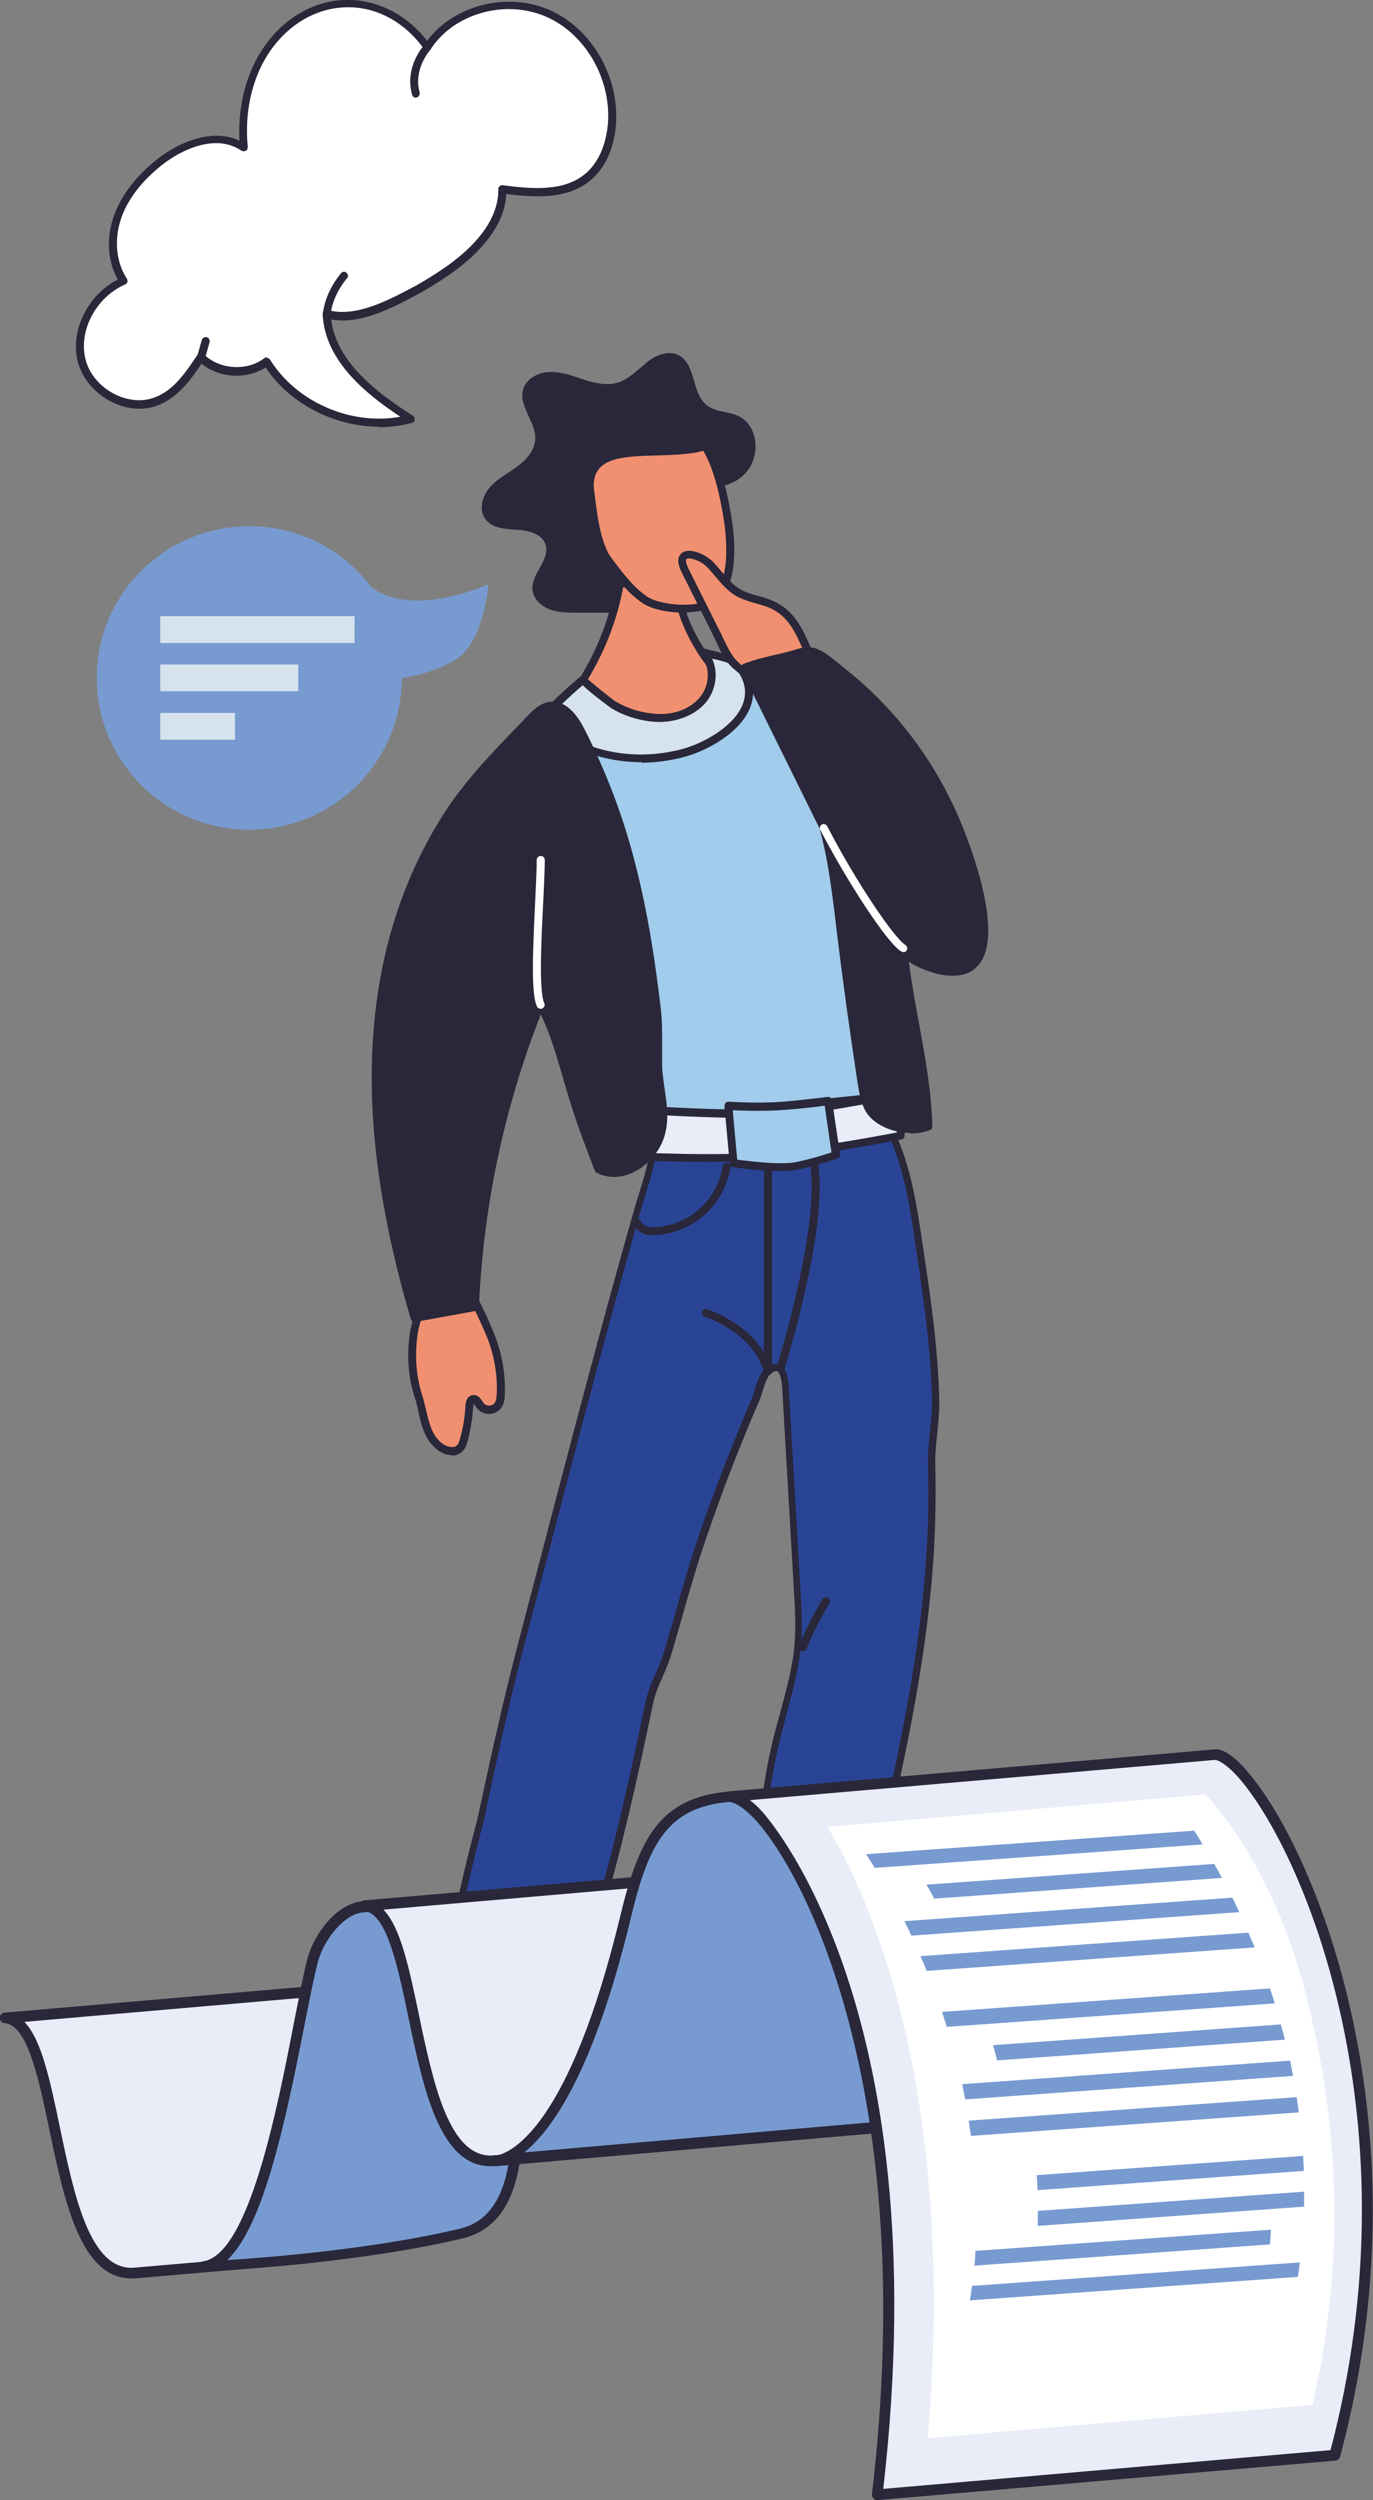 <svg width="134" height="244" viewBox="0 0 134 244" fill="none" xmlns="http://www.w3.org/2000/svg">
<rect x="0" y="0" width="134" height="244" fill="#808080" stroke="none"/>
<g clip-path="url(#clip0_1_222)">
<path d="M40.269 28.521C41.569 27.838 42.819 27.057 44.021 26.203C46.62 24.324 49.097 21.665 49.024 18.493C51.893 18.859 55.13 19.152 57.362 17.322C58.858 16.102 59.569 14.151 59.716 12.223C60.109 7.807 57.607 3.172 53.536 1.342C49.465 -0.488 44.119 0.903 41.716 4.636C37.841 -0.854 30.68 -1.098 26.486 4.245C24.254 7.075 23.445 10.857 23.813 14.443C21.336 12.736 17.878 14.029 15.524 15.907C13.807 17.298 12.287 19.03 11.526 21.104C10.766 23.178 10.84 25.617 12.066 27.472C9.148 28.74 7.21 32.107 7.97 35.181C8.731 38.255 12.409 40.378 15.352 39.183C17.241 38.426 18.467 36.621 19.595 34.913C21.262 36.572 24.181 36.743 26.045 35.303C28.865 39.866 34.873 42.232 40.072 40.842C36.222 38.402 32.102 35.157 31.881 30.643C34.677 31.448 37.89 29.765 40.269 28.496V28.521Z" fill="white"/>
<path d="M37.007 41.647C32.691 41.647 28.325 39.451 25.922 35.864C24.034 37.06 21.41 36.913 19.668 35.498C18.663 37.011 17.412 38.743 15.499 39.524C14.077 40.109 12.385 39.987 10.864 39.207C9.221 38.377 7.995 36.889 7.578 35.254C6.842 32.254 8.583 28.765 11.502 27.276C10.472 25.471 10.349 23.153 11.159 20.957C11.87 19.03 13.243 17.225 15.279 15.59C17.412 13.882 20.723 12.467 23.372 13.736C23.175 10.076 24.181 6.563 26.192 4.001C28.227 1.391 31.17 -0.098 34.187 -0C37.056 0.073 39.754 1.513 41.691 3.977C44.291 0.488 49.539 -0.854 53.683 1C57.803 2.83 60.501 7.588 60.109 12.248C59.913 14.541 59.03 16.444 57.607 17.615C55.4 19.445 52.359 19.298 49.416 18.932C49.245 22.226 46.547 24.861 44.266 26.52C43.064 27.374 41.789 28.179 40.465 28.887C38.209 30.082 35.119 31.692 32.323 31.18C32.813 35.328 36.811 38.353 40.293 40.573C40.416 40.646 40.489 40.817 40.465 40.963C40.465 41.11 40.342 41.232 40.171 41.281C39.141 41.549 38.086 41.695 37.032 41.695L37.007 41.647ZM26.02 34.937C26.02 34.937 26.069 34.937 26.094 34.937C26.192 34.937 26.29 35.01 26.363 35.108C28.939 39.256 34.26 41.549 39.067 40.671C35.486 38.304 31.685 35.084 31.489 30.643C31.489 30.521 31.538 30.399 31.636 30.326C31.734 30.253 31.857 30.229 31.98 30.253C34.653 31.009 37.792 29.35 40.072 28.155C41.372 27.471 42.599 26.691 43.776 25.861C46.032 24.227 48.681 21.64 48.631 18.469C48.631 18.347 48.681 18.249 48.754 18.176C48.828 18.103 48.95 18.054 49.073 18.078C52.016 18.469 55.032 18.688 57.092 16.981C58.784 15.59 59.201 13.37 59.324 12.15C59.692 7.783 57.19 3.367 53.365 1.659C49.367 -0.122 44.291 1.293 42.034 4.806C41.961 4.904 41.838 4.977 41.716 4.977C41.593 4.977 41.47 4.904 41.397 4.806C39.606 2.269 36.982 0.781 34.187 0.707C34.113 0.707 34.039 0.707 33.966 0.707C31.244 0.707 28.644 2.049 26.78 4.416C24.745 7.002 23.813 10.613 24.181 14.346C24.181 14.492 24.132 14.638 23.985 14.712C23.862 14.785 23.69 14.785 23.568 14.712C21.164 13.053 17.854 14.468 15.745 16.151C13.832 17.688 12.532 19.372 11.87 21.177C11.109 23.275 11.306 25.569 12.385 27.203C12.458 27.301 12.458 27.423 12.434 27.52C12.409 27.618 12.311 27.715 12.213 27.764C9.393 28.984 7.652 32.254 8.338 35.035C8.682 36.474 9.761 37.743 11.207 38.475C12.532 39.134 13.979 39.256 15.205 38.743C16.922 38.06 18.05 36.474 19.276 34.62C19.35 34.522 19.448 34.449 19.57 34.449C19.693 34.449 19.791 34.474 19.889 34.571C21.41 36.084 24.132 36.255 25.824 34.937C25.898 34.888 25.971 34.864 26.069 34.864L26.02 34.937Z" fill="#292739"/>
<path d="M19.595 35.328C19.595 35.328 19.521 35.328 19.497 35.328C19.3 35.279 19.178 35.059 19.227 34.84L19.693 33.181C19.742 32.986 19.963 32.864 20.183 32.912C20.38 32.961 20.502 33.181 20.453 33.4L19.987 35.059C19.938 35.23 19.791 35.352 19.619 35.352L19.595 35.328Z" fill="#292739"/>
<path d="M31.881 31.058C31.661 31.058 31.489 30.863 31.514 30.668C31.514 30.595 31.612 28.692 33.279 26.667C33.426 26.496 33.672 26.471 33.819 26.618C33.99 26.764 34.015 27.008 33.868 27.155C32.347 28.984 32.274 30.668 32.274 30.692C32.274 30.912 32.102 31.058 31.881 31.058Z" fill="#292739"/>
<path d="M40.587 9.539C40.416 9.539 40.269 9.417 40.22 9.247C39.459 6.539 41.323 4.465 41.421 4.392C41.568 4.245 41.814 4.221 41.961 4.367C42.108 4.514 42.133 4.758 41.961 4.904C41.961 4.904 40.318 6.758 40.955 9.027C41.004 9.222 40.882 9.442 40.686 9.515C40.661 9.515 40.612 9.515 40.587 9.515V9.539Z" fill="#292739"/>
<path d="M53.512 70.046C50.103 72.729 45.419 75.169 46.105 80.073C46.915 85.855 50.912 89.246 53.61 94.053C56.111 98.517 58.637 103.177 61.041 107.74C62.389 110.301 64.989 109.179 67.466 108.935C70.384 108.642 73.278 108.35 76.197 108.057C76.932 107.984 87.895 106.788 87.919 106.886C86.031 95.077 86.644 83.123 80.979 72.266C79.826 70.07 80.243 68.948 78.379 67.313C75.78 65.044 70.262 63.946 66.975 65.312C64.744 66.24 61.85 65.996 59.643 67.02C56.896 68.289 55.891 68.167 53.512 70.046Z" fill="#A1CCEC"/>
<path d="M63.861 109.789C62.61 109.789 61.458 109.399 60.673 107.935C58.269 103.348 55.768 98.737 53.242 94.248C52.384 92.735 51.403 91.344 50.422 89.978C48.288 86.977 46.253 84.147 45.688 80.121C45.075 75.779 48.533 73.241 51.574 70.997C52.138 70.582 52.702 70.167 53.242 69.752C54.885 68.459 55.915 68.069 57.215 67.581C57.852 67.337 58.564 67.069 59.447 66.678C60.648 66.117 62.046 65.922 63.37 65.727C64.597 65.556 65.774 65.385 66.779 64.971C70.066 63.629 75.829 64.629 78.6 67.044C79.851 68.142 80.145 69.069 80.488 70.118C80.684 70.728 80.881 71.338 81.273 72.119C85.369 79.975 86.227 88.539 87.061 96.834C87.38 100.127 87.723 103.519 88.262 106.837C88.287 107.056 88.164 107.252 87.944 107.276C87.895 107.276 87.846 107.276 87.821 107.276C87.159 107.276 80.317 108.008 77.717 108.301C76.908 108.398 76.368 108.447 76.221 108.471L67.49 109.35C67.025 109.399 66.534 109.472 66.068 109.545C65.332 109.667 64.572 109.789 63.861 109.789ZM70.409 65.117C69.183 65.117 68.055 65.288 67.123 65.678C66.019 66.142 64.744 66.312 63.518 66.508C62.242 66.703 60.918 66.874 59.814 67.386C58.907 67.801 58.171 68.069 57.534 68.313C56.234 68.801 55.302 69.143 53.757 70.362C53.217 70.777 52.653 71.216 52.065 71.631C49.048 73.851 45.934 76.12 46.498 80.024C47.037 83.879 48.999 86.636 51.084 89.539C52.065 90.905 53.07 92.32 53.953 93.882C56.479 98.371 58.981 102.982 61.384 107.593C62.34 109.399 64.008 109.13 65.945 108.813C66.436 108.74 66.926 108.642 67.417 108.593L76.147 107.715C76.295 107.715 76.859 107.642 77.644 107.544C83.799 106.886 86.374 106.617 87.453 106.568C86.938 103.348 86.619 100.079 86.3 96.907C85.442 88.319 84.633 80.195 80.586 72.461C80.145 71.631 79.924 70.948 79.753 70.338C79.434 69.313 79.189 68.581 78.085 67.606C76.295 66.044 73.156 65.093 70.384 65.093L70.409 65.117Z" fill="#292739"/>
<path d="M63.15 35.352C63.15 35.352 63.101 35.401 63.076 35.425C62.193 36.108 61.408 36.987 60.329 37.328C59.25 37.67 58.073 37.401 57.019 37.06C55.964 36.718 54.861 36.279 53.732 36.304C52.604 36.304 51.378 36.914 51.059 37.987C50.569 39.622 52.334 41.183 52.236 42.891C52.163 44.013 51.329 44.916 50.422 45.575C49.514 46.233 48.484 46.746 47.773 47.6C47.062 48.454 46.694 49.771 47.381 50.674C48.043 51.577 49.343 51.625 50.446 51.699C51.574 51.772 52.899 52.089 53.242 53.138C53.732 54.626 51.844 55.968 51.967 57.505C52.016 58.408 52.776 59.14 53.61 59.457C54.444 59.774 55.376 59.798 56.283 59.798C58.122 59.798 59.937 59.798 61.776 59.798C63.076 59.798 65.063 60.213 66.24 59.506C68.619 58.091 69.747 54.504 68.373 52.162C67.589 50.845 65.995 48.844 68.03 48.088C69.918 47.404 71.684 47.648 73.033 45.819C74.235 44.184 73.891 41.452 72.052 40.598C71.071 40.134 69.869 40.232 69.011 39.573C67.466 38.402 67.956 35.498 66.191 34.645C65.21 34.181 64.033 34.645 63.174 35.328L63.15 35.352Z" fill="#292739"/>
<path d="M59.618 70.46C60.918 71.412 63.125 71.387 64.646 71.412C65.504 71.412 66.362 71.412 67.172 71.143C68.422 70.753 69.477 69.777 70.016 68.606C71.046 66.361 69.501 65.239 68.373 63.385C67.221 61.506 66.289 59.432 66.215 57.188C64.327 56.993 62.438 56.895 60.55 56.944C60.011 60.042 58.907 63.043 57.313 65.776C57.117 66.117 56.896 66.483 56.896 66.874C56.896 67.191 57.043 67.508 57.19 67.801C57.73 68.752 58.711 69.704 59.569 70.387C59.569 70.387 59.618 70.436 59.643 70.436L59.618 70.46Z" fill="#F19070"/>
<path d="M64.891 71.802C64.891 71.802 64.719 71.802 64.621 71.802H64.499C62.904 71.802 60.722 71.778 59.373 70.777C59.373 70.777 59.299 70.704 59.275 70.704C58.76 70.314 57.509 69.24 56.798 67.996C56.626 67.703 56.455 67.313 56.455 66.874C56.455 66.386 56.7 65.971 56.921 65.605C58.515 62.897 59.569 59.969 60.109 56.895C60.133 56.724 60.305 56.578 60.477 56.578C62.389 56.529 64.302 56.627 66.191 56.822C66.387 56.822 66.534 56.993 66.534 57.188C66.583 59.042 67.245 60.945 68.643 63.19C68.888 63.58 69.158 63.946 69.403 64.287C70.335 65.581 71.218 66.8 70.311 68.752C69.698 70.07 68.545 71.094 67.221 71.509C66.436 71.753 65.627 71.778 64.842 71.778L64.891 71.802ZM59.839 70.143C60.992 70.997 63.027 70.997 64.499 71.021H64.621C65.43 71.021 66.264 71.021 67.025 70.777C68.128 70.436 69.109 69.582 69.624 68.435C70.335 66.898 69.698 65.995 68.79 64.727C68.52 64.361 68.251 63.995 68.005 63.58C66.632 61.36 65.945 59.408 65.798 57.529C64.155 57.359 62.463 57.31 60.82 57.31C60.256 60.359 59.152 63.263 57.583 65.947C57.386 66.264 57.215 66.556 57.215 66.849C57.215 67.044 57.288 67.264 57.46 67.581C57.901 68.362 58.76 69.289 59.741 70.045L59.569 70.411L59.79 70.094L59.839 70.143Z" fill="#292739"/>
<path d="M70.973 50.43C71.463 53.333 71.635 57.968 68.913 59.091C67.441 59.701 64.278 59.457 62.953 58.578C61.629 57.7 60.648 56.407 59.692 55.138C57.166 51.796 54.125 45.257 60.428 42.744C66.559 40.28 69.428 41.085 70.997 50.454L70.973 50.43Z" fill="#F19070"/>
<path d="M66.73 59.798C65.234 59.798 63.591 59.457 62.733 58.871C61.335 57.944 60.329 56.627 59.373 55.334C58.441 54.114 55.474 49.82 56.504 46.136C56.97 44.428 58.245 43.159 60.256 42.33C63.714 40.939 65.774 40.744 67.417 41.671C69.33 42.745 70.531 45.404 71.365 50.332C71.758 52.626 72.297 58.091 69.06 59.408C68.447 59.652 67.613 59.774 66.755 59.774L66.73 59.798ZM65.136 41.915C63.959 41.915 62.488 42.306 60.55 43.062C58.76 43.769 57.656 44.892 57.239 46.355C56.504 49.015 58.171 52.504 59.986 54.87C60.918 56.09 61.874 57.359 63.174 58.237C64.351 59.018 67.368 59.286 68.766 58.725C71.561 57.603 70.875 52.138 70.605 50.479C69.82 45.794 68.717 43.306 67.049 42.354C66.51 42.062 65.896 41.915 65.161 41.915H65.136Z" fill="#292739"/>
<path d="M68.226 44.111C68.226 44.111 68.03 44.135 67.932 44.16C65.823 44.526 63.689 44.379 61.58 44.574C60.182 44.721 58.49 45.013 58.049 46.55C57.877 47.136 57.951 47.746 58.049 48.331C58.294 50.356 58.539 52.406 59.471 54.211C59.618 54.48 59.765 54.797 59.643 55.065C59.569 55.212 59.398 55.309 59.25 55.382C58 55.797 56.406 54.114 55.768 53.187C54.836 51.772 54.174 50.137 54.027 48.429C53.855 46.575 54.321 44.623 55.474 43.135C56.724 41.5 58.662 40.524 60.648 39.939C63.493 39.085 66.559 39.158 69.379 40.134C70.139 40.402 70.948 40.841 71.096 41.598C71.218 42.257 70.801 42.915 70.262 43.306C69.673 43.745 68.937 43.94 68.226 44.086V44.111Z" fill="#292739"/>
<path d="M52.8 70.582C56.7 73.559 61.408 74.705 66.289 73.534C69.943 72.656 75.191 69.143 72.15 65.068C71.414 64.068 70.311 64.141 68.545 63.605C69.722 64.776 69.649 66.849 68.643 68.167C67.638 69.484 65.872 70.07 64.204 70.021C62.684 69.972 61.041 69.484 59.765 68.679C59.447 68.484 56.749 66.361 56.847 66.288C56.479 66.581 52.433 70.119 52.8 70.558V70.582Z" fill="#D6E3EC"/>
<path d="M62.61 74.388C59.054 74.388 55.596 73.193 52.604 70.899C52.604 70.899 52.555 70.85 52.531 70.826C52.531 70.826 52.408 70.582 52.433 70.436C52.531 69.484 56.406 66.215 56.651 66.02C56.822 65.898 57.068 65.922 57.19 66.093C57.19 66.093 57.215 66.142 57.239 66.166C57.583 66.508 59.692 68.216 60.011 68.411C61.212 69.167 62.782 69.631 64.253 69.679C65.97 69.753 67.515 69.07 68.373 67.972C69.33 66.752 69.305 64.897 68.324 63.922C68.202 63.8 68.177 63.604 68.275 63.458C68.373 63.312 68.545 63.239 68.717 63.287C69.207 63.434 69.649 63.531 70.041 63.629C71.096 63.873 71.905 64.068 72.518 64.897C73.499 66.215 73.744 67.581 73.254 68.948C72.371 71.387 69.134 73.315 66.411 73.973C65.136 74.266 63.861 74.437 62.61 74.437V74.388ZM53.242 70.436C57.117 73.339 61.605 74.291 66.24 73.193C68.692 72.607 71.733 70.826 72.518 68.655C72.91 67.557 72.714 66.435 71.88 65.337C71.439 64.727 70.826 64.605 69.845 64.361C69.747 64.336 69.624 64.312 69.501 64.288C70.09 65.556 69.918 67.215 68.987 68.435C67.956 69.753 66.142 70.484 64.229 70.46C62.635 70.411 60.894 69.899 59.594 69.07C59.594 69.07 57.681 67.679 56.871 66.874C55.915 67.679 53.659 69.753 53.267 70.46L53.242 70.436Z" fill="#292739"/>
<path d="M83.578 183.47C83.578 183.47 83.578 186.178 83.75 186.617C84.118 187.593 85.05 191.277 85.05 191.277L83.897 195.181L76.614 190.033L76.147 182.811C76.147 182.811 80.537 181.762 83.578 183.47Z" fill="#F19070"/>
<path d="M83.897 195.571C83.897 195.571 83.725 195.571 83.676 195.498L76.417 190.35C76.417 190.35 76.27 190.179 76.246 190.057L75.78 182.835C75.78 182.64 75.902 182.469 76.074 182.421C76.27 182.372 80.635 181.347 83.775 183.104C83.897 183.177 83.971 183.299 83.971 183.445C83.971 184.714 84.02 186.202 84.118 186.446C84.51 187.422 85.393 191.008 85.418 191.155C85.418 191.228 85.418 191.301 85.418 191.35L84.265 195.254C84.265 195.254 84.142 195.473 84.02 195.522C83.971 195.522 83.946 195.522 83.897 195.522V195.571ZM77.006 189.813L83.676 194.546L84.633 191.252C84.486 190.642 83.701 187.593 83.382 186.739C83.21 186.324 83.186 184.519 83.186 183.689C80.807 182.469 77.57 182.933 76.564 183.104L77.006 189.813Z" fill="#292739"/>
<path d="M77.349 194.839C78.674 196.717 79.973 198.621 81.298 200.499C81.715 201.085 82.131 201.695 82.72 202.134C83.186 202.475 83.75 202.695 84.339 202.866C85.687 203.28 89.93 201.914 89.832 201.207C89.832 201.133 90.396 200.499 90.371 200.133C90.347 199.67 90.004 199.157 89.758 198.767C89.047 197.693 88.017 196.864 87.331 195.79C86.619 194.644 86.276 193.326 85.957 192.009C85.737 191.106 85.393 187.349 83.922 187.398C83.946 187.398 83.799 188.886 83.382 189.105C81.96 189.837 80.219 189.618 78.87 188.813C77.913 188.227 76.687 186.08 75.608 187.544C73.867 189.886 74.701 191.057 76.221 193.204C76.589 193.741 76.981 194.278 77.349 194.814V194.839Z" fill="#292739"/>
<path d="M84.952 203.329C84.657 203.329 84.412 203.305 84.191 203.232C83.652 203.061 83.014 202.841 82.475 202.451C81.837 201.987 81.371 201.329 80.954 200.719L75.829 193.351C74.357 191.252 73.401 189.862 75.289 187.324C75.584 186.91 75.951 186.69 76.344 186.666C77.079 186.617 77.742 187.251 78.33 187.812C78.6 188.081 78.87 188.349 79.09 188.471C80.415 189.276 81.984 189.374 83.21 188.74C83.358 188.593 83.529 187.739 83.529 187.446C83.529 187.422 83.529 187.398 83.529 187.373C83.529 187.178 83.701 187.007 83.897 187.007H83.946C85.467 187.007 85.933 189.667 86.202 191.277C86.251 191.545 86.3 191.765 86.325 191.911C86.619 193.107 86.938 194.473 87.649 195.571C87.993 196.108 88.41 196.571 88.851 197.059C89.268 197.523 89.709 198.011 90.053 198.547C90.371 199.011 90.69 199.572 90.715 200.084C90.715 200.45 90.494 200.816 90.224 201.182C90.224 201.207 90.175 201.231 90.175 201.255C90.175 201.426 90.053 201.597 89.856 201.768C89.096 202.427 86.521 203.28 84.927 203.28L84.952 203.329ZM76.442 187.471H76.417C76.417 187.471 76.172 187.471 75.927 187.812C74.382 189.911 75.019 190.862 76.466 192.936L77.668 194.644L81.616 200.304C82.009 200.865 82.401 201.451 82.941 201.841C83.407 202.183 83.946 202.353 84.437 202.5C85.565 202.841 89.023 201.743 89.415 201.207C89.415 201.085 89.489 200.963 89.611 200.792C89.685 200.67 89.955 200.304 89.955 200.182C89.93 199.792 89.562 199.255 89.415 199.011C89.096 198.523 88.704 198.084 88.287 197.62C87.846 197.132 87.38 196.596 86.987 196.01C86.227 194.79 85.884 193.375 85.565 192.106C85.54 191.96 85.491 191.716 85.442 191.423C85.295 190.545 84.927 188.447 84.24 187.934C84.167 188.471 83.971 189.252 83.554 189.471C82.082 190.228 80.219 190.106 78.674 189.154C78.379 188.983 78.085 188.691 77.766 188.374C77.349 187.959 76.81 187.446 76.442 187.446V187.471Z" fill="#292739"/>
<path d="M75.706 196.23C76.246 196.766 76.736 197.181 76.785 197.035C76.859 196.791 76.957 196.547 77.03 196.303C77.766 197.572 78.624 199.06 79.581 200.182C80.93 201.768 84.314 204.232 86.521 203.89C87.478 203.744 88.63 203.378 89.317 202.646C89.856 202.061 89.881 201.158 89.636 200.402C89.758 200.768 86.595 204.988 82.156 200.694C78.207 196.864 74.627 190.325 74.627 190.325C74.627 190.325 74.136 193.375 74.357 194.571C74.406 194.839 75.069 195.644 75.682 196.278L75.706 196.23Z" fill="white"/>
<path d="M86.104 204.281C83.652 204.281 80.488 201.792 79.311 200.402C78.502 199.474 77.791 198.303 77.129 197.181C77.055 197.279 76.957 197.376 76.834 197.401C76.662 197.425 76.442 197.498 75.412 196.474C75.191 196.254 74.088 195.107 73.989 194.571C73.744 193.351 74.235 190.325 74.259 190.203C74.284 190.033 74.406 189.911 74.578 189.886C74.75 189.886 74.897 189.935 74.995 190.081C75.019 190.155 78.6 196.596 82.45 200.353C84.02 201.865 85.54 202.427 86.987 202.061C88.361 201.695 89.17 200.621 89.268 200.353C89.268 200.182 89.366 200.036 89.538 199.987C89.734 199.914 89.955 200.036 90.028 200.255C90.347 201.28 90.2 202.256 89.611 202.866C88.826 203.72 87.527 204.086 86.595 204.232C86.423 204.256 86.251 204.281 86.08 204.281H86.104ZM77.03 195.888C77.177 195.888 77.3 195.961 77.374 196.083C78.134 197.401 78.968 198.84 79.9 199.914C81.322 201.573 84.584 203.768 86.497 203.476C87.331 203.354 88.434 203.037 89.072 202.353C89.293 202.109 89.391 201.817 89.415 201.499C89.121 201.817 88.753 202.109 88.385 202.329C87.232 203.037 84.854 203.793 81.911 200.938C78.87 198.011 76.049 193.473 74.872 191.472C74.75 192.497 74.627 193.839 74.75 194.449C74.799 194.595 75.265 195.229 75.976 195.961C76.221 196.23 76.417 196.4 76.564 196.498L76.687 196.156C76.736 196.01 76.859 195.912 77.006 195.888C77.006 195.888 77.03 195.888 77.055 195.888H77.03Z" fill="#292739"/>
<path d="M47.552 186.202C47.552 186.349 47.209 191.716 46.718 192.619C46.228 193.522 44.855 197.084 44.855 197.084L43.138 202.427L53.34 196.888L55.425 186.007L47.528 186.178L47.552 186.202Z" fill="#F19070"/>
<path d="M43.163 202.841C43.163 202.841 42.991 202.817 42.917 202.744C42.795 202.646 42.746 202.475 42.795 202.329L44.511 196.986C44.585 196.815 45.909 193.375 46.4 192.448C46.817 191.692 47.184 186.715 47.184 186.227C47.184 186.007 47.356 185.836 47.577 185.836L55.474 185.666C55.474 185.666 55.694 185.714 55.768 185.812C55.842 185.91 55.866 186.007 55.866 186.129L53.782 197.01C53.782 197.01 53.683 197.23 53.585 197.279L43.383 202.817C43.383 202.817 43.261 202.866 43.187 202.866L43.163 202.841ZM47.92 186.593C47.847 187.91 47.528 191.96 47.062 192.814C46.596 193.692 45.247 197.206 45.223 197.23L43.825 201.622L53.021 196.644L54.983 186.422L47.92 186.568V186.593Z" fill="#292739"/>
<path d="M50.397 202.012C48.533 203.354 44.07 205.452 42.206 206.794C41.617 207.209 41.004 207.648 40.318 207.843C39.754 208.014 39.141 208.014 38.552 207.989C37.154 207.916 33.598 205.208 33.941 204.598C33.966 204.549 33.647 203.744 33.794 203.427C33.966 203.012 34.456 202.622 34.824 202.353C35.854 201.573 37.105 201.134 38.111 200.353C40.391 198.572 43.064 197.645 44.021 194.717C44.217 194.131 44.658 193.521 45.272 193.546C45.836 193.57 46.203 194.131 46.522 194.595C47.381 195.839 49.661 196.108 51.01 195.815C52.089 195.595 53.978 193.961 54.517 195.717C55.376 198.523 54.174 199.328 52.04 200.841C51.501 201.231 50.961 201.597 50.422 201.987L50.397 202.012Z" fill="#292739"/>
<path d="M39.018 208.404C38.846 208.404 38.699 208.404 38.552 208.404C37.154 208.331 34.26 206.208 33.672 205.184C33.549 204.964 33.5 204.769 33.549 204.598C33.549 204.574 33.549 204.549 33.525 204.5C33.402 204.061 33.304 203.622 33.451 203.305C33.647 202.817 34.113 202.427 34.604 202.085C35.119 201.695 35.683 201.378 36.247 201.085C36.835 200.768 37.399 200.475 37.89 200.084C38.503 199.597 39.141 199.182 39.754 198.791C41.421 197.693 42.991 196.669 43.653 194.644C43.874 193.936 44.413 193.204 45.223 193.204C45.223 193.204 45.272 193.204 45.296 193.204C46.032 193.253 46.449 193.863 46.792 194.351C47.601 195.522 49.711 195.766 50.937 195.498C51.182 195.449 51.525 195.303 51.869 195.132C52.604 194.79 53.438 194.4 54.125 194.693C54.493 194.863 54.738 195.181 54.885 195.668C55.817 198.694 54.419 199.67 52.335 201.182L50.642 202.402C49.686 203.085 48.067 203.964 46.522 204.818C44.977 205.671 43.359 206.525 42.451 207.184C41.838 207.623 41.201 208.062 40.44 208.306C39.95 208.453 39.459 208.477 39.018 208.477V208.404ZM34.309 204.72C34.505 205.354 37.399 207.55 38.577 207.599C39.042 207.623 39.656 207.623 40.22 207.477C40.857 207.282 41.446 206.867 41.985 206.477C42.942 205.793 44.56 204.915 46.13 204.037C47.675 203.207 49.269 202.329 50.176 201.67L51.869 200.45C53.929 198.962 54.885 198.303 54.125 195.79C54.002 195.4 53.855 195.327 53.782 195.303C53.438 195.156 52.727 195.473 52.187 195.717C51.795 195.912 51.427 196.083 51.084 196.156C49.711 196.449 47.184 196.205 46.179 194.766C45.86 194.302 45.566 193.887 45.223 193.863C44.855 193.863 44.536 194.302 44.389 194.766C43.653 197.059 41.961 198.157 40.171 199.328C39.557 199.718 38.944 200.133 38.356 200.597C37.792 201.036 37.203 201.353 36.59 201.67C36.05 201.963 35.511 202.256 35.045 202.597C34.8 202.793 34.309 203.159 34.138 203.525C34.089 203.646 34.211 204.086 34.26 204.208C34.309 204.403 34.358 204.525 34.309 204.647V204.72Z" fill="#292739"/>
<path d="M51.501 203.866C50.814 204.208 50.201 204.427 50.201 204.256C50.201 203.988 50.201 203.744 50.201 203.476C49.073 204.427 47.773 205.55 46.473 206.281C44.658 207.331 38.062 209.282 36.1 208.233C35.241 207.77 34.26 207.062 33.892 206.111C33.598 205.379 33.892 204.525 34.334 203.89C34.113 204.183 35.658 209.234 41.299 206.647C46.326 204.354 54.468 198.621 54.468 198.621C54.468 198.621 53.904 201.67 53.291 202.695C53.144 202.939 52.261 203.476 51.476 203.866H51.501Z" fill="white"/>
<path d="M37.816 208.916C37.032 208.916 36.394 208.819 35.928 208.55C35.094 208.087 33.99 207.331 33.549 206.257C33.23 205.476 33.402 204.5 34.039 203.646C34.162 203.476 34.407 203.427 34.579 203.573C34.726 203.671 34.775 203.866 34.726 204.012C34.726 204.281 35.143 205.598 36.296 206.379C37.547 207.233 39.165 207.184 41.151 206.281C46.081 204.037 54.174 198.352 54.272 198.303C54.395 198.206 54.566 198.206 54.713 198.303C54.836 198.377 54.91 198.547 54.885 198.694C54.885 198.816 54.297 201.817 53.659 202.915C53.389 203.378 51.967 204.086 51.672 204.232C50.373 204.866 50.176 204.744 50.029 204.647C49.931 204.574 49.858 204.452 49.833 204.33C48.852 205.159 47.773 206.013 46.694 206.623C45.37 207.404 40.784 208.916 37.841 208.916H37.816ZM34.211 205.037C34.138 205.354 34.138 205.671 34.26 205.964C34.628 206.818 35.56 207.477 36.296 207.892C38.037 208.843 44.487 206.989 46.277 205.964C47.503 205.257 48.73 204.208 49.858 203.281L49.956 203.207C49.956 203.207 50.225 203.085 50.373 203.159C50.52 203.232 50.593 203.354 50.593 203.524V203.89C50.765 203.842 50.986 203.72 51.304 203.573C52.212 203.134 52.874 202.695 52.948 202.549C53.291 201.963 53.659 200.572 53.88 199.548C51.697 201.036 45.517 205.184 41.446 207.062C37.743 208.77 35.732 207.257 34.873 206.208C34.604 205.891 34.358 205.476 34.187 205.086L34.211 205.037Z" fill="#292739"/>
<path d="M77.913 158.731C77.913 157.633 77.864 156.51 77.791 155.413C77.398 148.776 77.006 142.14 76.614 135.504C76.564 134.528 76.319 132.698 74.921 133.796C74.308 134.284 73.965 135.992 73.646 136.724C73.008 138.115 72.444 139.554 71.88 140.969C70.703 143.921 69.6 146.873 68.545 149.874C67.245 153.656 66.24 157.511 65.112 161.317C64.621 163.025 63.665 164.488 63.297 166.294C61.384 175.443 59.373 184.47 56.332 193.351C56.332 193.302 51.525 192.814 51.133 192.765C48.926 192.472 46.768 191.984 44.634 191.301C43.187 190.838 46.645 178.541 46.915 177.346C48.116 171.759 49.318 166.172 50.789 160.634C51.746 156.974 52.702 153.29 53.683 149.63C55.523 142.628 57.362 135.602 59.275 128.624C60.231 125.135 61.188 121.622 62.193 118.157C62.659 116.498 63.248 114.815 63.591 113.132C63.689 112.717 63.738 110.619 64.253 110.497C68.668 109.374 73.278 109.399 77.84 109.399C80.684 109.399 83.529 109.399 86.374 109.423C88.213 112.717 88.925 116.523 89.489 120.256C90.323 125.721 91.205 131.381 91.303 136.895C91.328 138.944 90.862 140.896 90.911 142.994C90.985 145.751 90.936 148.508 90.788 151.241C90.126 162.463 87.551 173.467 85.001 184.421C81.445 184.69 77.84 184.47 74.357 183.762C74.186 179.103 74.651 174.394 75.755 169.856C76.54 166.66 77.644 163.488 77.864 160.194C77.889 159.731 77.913 159.243 77.913 158.779V158.731Z" fill="#2A4495"/>
<path d="M56.356 193.692C56.356 193.692 56.283 193.692 56.258 193.692C55.989 193.643 53.831 193.399 52.555 193.277C51.844 193.204 51.255 193.131 51.133 193.131C48.901 192.838 46.718 192.326 44.585 191.643C43.653 191.35 43.604 189.032 46.326 178.541C46.498 177.931 46.596 177.468 46.645 177.297C47.822 171.832 49.048 166.196 50.52 160.56L53.585 148.874C55.327 142.189 57.141 135.309 58.981 128.526C60.035 124.647 60.992 121.207 61.899 118.035C62.046 117.523 62.193 117.011 62.365 116.498C62.708 115.376 63.076 114.205 63.297 113.034C63.297 112.936 63.321 112.765 63.346 112.546C63.468 111.253 63.616 110.277 64.204 110.106C68.692 108.959 73.352 108.984 77.864 109.008H86.399C86.399 109.008 86.644 109.106 86.693 109.228C88.581 112.619 89.293 116.498 89.856 120.182L89.955 120.89C90.764 126.135 91.573 131.552 91.671 136.87C91.671 137.895 91.573 138.895 91.475 139.847C91.377 140.847 91.254 141.896 91.279 142.945C91.353 145.702 91.303 148.484 91.156 151.216C90.494 162.488 87.895 173.662 85.344 184.446C85.32 184.592 85.197 184.689 85.05 184.714C81.445 184.982 77.84 184.763 74.308 184.031C74.161 184.006 74.038 183.86 74.038 183.714C73.867 179.005 74.333 174.296 75.461 169.709C75.682 168.855 75.902 168.002 76.147 167.148C76.761 164.854 77.423 162.488 77.57 160.121C77.594 159.658 77.619 159.194 77.619 158.73C77.619 157.633 77.57 156.51 77.496 155.437L76.344 135.528C76.27 134.113 75.951 133.869 75.853 133.821C75.706 133.772 75.485 133.845 75.216 134.065C74.872 134.333 74.578 135.26 74.382 135.919C74.259 136.285 74.161 136.626 74.038 136.87C73.474 138.115 72.959 139.432 72.444 140.676L72.273 141.091C71.096 143.994 69.992 146.995 68.962 149.996C68.03 152.704 67.221 155.51 66.46 158.194C66.166 159.267 65.847 160.341 65.528 161.414C65.308 162.171 64.989 162.902 64.695 163.586C64.302 164.464 63.91 165.367 63.714 166.367C61.899 175.077 59.839 184.372 56.724 193.448C56.675 193.57 56.577 193.668 56.43 193.668C56.43 193.668 56.43 193.668 56.406 193.668L56.356 193.692ZM76.099 109.691C72.175 109.691 68.177 109.789 64.351 110.765C64.18 110.936 64.057 112.18 64.008 112.595C64.008 112.839 63.959 113.034 63.934 113.156C63.689 114.351 63.321 115.522 62.978 116.669C62.831 117.181 62.659 117.694 62.512 118.206C61.605 121.378 60.673 124.793 59.594 128.673C57.754 135.431 55.94 142.335 54.198 148.996L51.133 160.682C49.661 166.294 48.435 171.93 47.283 177.395C47.233 177.59 47.135 178.029 46.964 178.663C44.389 188.691 44.511 190.667 44.806 190.96C46.866 191.618 49.024 192.106 51.206 192.399C51.329 192.399 51.893 192.472 52.604 192.546C54.64 192.765 55.621 192.863 56.111 192.936C59.177 183.958 61.188 174.808 62.978 166.196C63.199 165.147 63.591 164.196 64.008 163.293C64.302 162.61 64.597 161.927 64.817 161.195C65.136 160.121 65.43 159.048 65.749 157.974C66.51 155.266 67.319 152.46 68.251 149.728C69.281 146.727 70.409 143.726 71.586 140.798L71.758 140.384C72.273 139.115 72.788 137.797 73.352 136.553C73.45 136.334 73.548 136.016 73.646 135.675C73.916 134.845 74.21 133.894 74.725 133.503C75.24 133.113 75.682 132.991 76.074 133.162C76.614 133.406 76.908 134.138 76.981 135.455L78.134 155.364C78.207 156.462 78.257 157.584 78.257 158.706C78.257 159.194 78.257 159.658 78.207 160.146C78.036 162.585 77.374 165.001 76.761 167.318C76.54 168.172 76.295 169.026 76.099 169.88C75.019 174.321 74.553 178.883 74.701 183.421C78.011 184.08 81.371 184.299 84.731 184.055C87.232 173.369 89.808 162.317 90.445 151.167C90.617 148.459 90.641 145.678 90.568 142.945C90.543 141.847 90.641 140.774 90.764 139.749C90.862 138.798 90.96 137.822 90.96 136.846C90.886 131.576 90.053 126.184 89.268 120.963L89.17 120.256C88.63 116.693 87.944 112.936 86.178 109.716H77.84C77.276 109.667 76.687 109.667 76.099 109.667V109.691Z" fill="#292739"/>
<path d="M78.355 161.146C78.355 161.146 78.257 161.146 78.207 161.122C78.011 161.048 77.913 160.829 77.987 160.609C78.87 158.365 80.194 156.169 80.268 156.071C80.39 155.876 80.611 155.827 80.807 155.949C81.003 156.071 81.052 156.291 80.93 156.486C80.93 156.486 79.581 158.731 78.722 160.902C78.674 161.048 78.526 161.146 78.355 161.146Z" fill="#292739"/>
<path d="M74.946 134.187C74.774 134.187 74.627 134.089 74.578 133.918C73.425 129.99 68.815 128.502 68.766 128.502C68.57 128.429 68.447 128.209 68.52 128.014C68.594 127.819 68.815 127.697 69.011 127.77C69.207 127.843 74.063 129.405 75.338 133.723C75.387 133.918 75.289 134.138 75.068 134.211C75.044 134.211 74.995 134.211 74.97 134.211L74.946 134.187Z" fill="#292739"/>
<path d="M63.567 120.548C63.567 120.548 63.444 120.548 63.395 120.548C62.88 120.548 61.973 120.06 61.825 119.45C61.776 119.231 61.899 119.036 62.12 118.987C62.34 118.938 62.537 119.06 62.586 119.28C62.635 119.45 63.125 119.768 63.419 119.768C65.112 119.816 66.828 119.206 68.104 118.133C69.379 117.059 70.286 115.474 70.531 113.815C70.556 113.595 70.752 113.449 70.973 113.497C71.194 113.522 71.341 113.717 71.292 113.937C70.997 115.791 70.016 117.523 68.594 118.719C67.196 119.89 65.381 120.548 63.567 120.548Z" fill="#292739"/>
<path d="M74.946 134.187C74.725 134.187 74.553 134.016 74.553 133.796V113.888C74.553 113.668 74.725 113.498 74.946 113.498C75.166 113.498 75.338 113.668 75.338 113.888V133.796C75.338 134.016 75.166 134.187 74.946 134.187Z" fill="#292739"/>
<path d="M76.172 133.918C76.172 133.918 76.099 133.918 76.049 133.918C75.853 133.845 75.731 133.625 75.804 133.43C75.853 133.284 80.366 118.694 78.943 113.131C78.894 112.912 79.017 112.717 79.238 112.668C79.434 112.619 79.654 112.741 79.704 112.961C81.175 118.718 76.736 133.064 76.54 133.674C76.491 133.845 76.344 133.943 76.172 133.943V133.918Z" fill="#292739"/>
<path d="M59.275 108.057L59.741 112.741C59.741 112.741 69.918 113.376 75.681 112.741C81.445 112.107 87.919 110.814 87.919 110.814L87.747 106.642C87.747 106.642 80.219 108.301 74.848 108.594C69.477 108.886 59.275 108.033 59.275 108.033V108.057Z" fill="#E8EDF7"/>
<path d="M69.011 113.4C64.302 113.4 59.79 113.131 59.716 113.131C59.52 113.131 59.373 112.961 59.349 112.79L58.883 108.106C58.883 108.106 58.907 107.886 58.981 107.788C59.054 107.715 59.177 107.642 59.299 107.666C59.398 107.666 69.526 108.496 74.823 108.228C80.096 107.935 87.576 106.3 87.649 106.276C87.747 106.251 87.87 106.276 87.968 106.349C88.066 106.422 88.115 106.52 88.115 106.642L88.287 110.814C88.287 111.009 88.164 111.18 87.968 111.204C87.895 111.204 81.42 112.522 75.706 113.131C73.793 113.351 71.365 113.4 68.987 113.4H69.011ZM60.109 112.375C61.899 112.473 70.581 112.912 75.657 112.375C80.611 111.838 86.129 110.789 87.527 110.521L87.404 107.154C85.687 107.52 79.483 108.789 74.897 109.033C70.213 109.277 61.801 108.667 59.741 108.52L60.133 112.424L60.109 112.375Z" fill="#292739"/>
<path d="M71.071 107.935L71.586 113.546C71.586 113.546 75.804 114.181 77.692 113.815C79.581 113.449 81.592 112.741 81.592 112.741L80.807 107.471C80.807 107.471 78.796 107.74 76.442 107.935C73.965 108.13 71.071 107.935 71.071 107.935Z" fill="#A1CCEC"/>
<path d="M76.172 114.302C74.161 114.302 71.684 113.936 71.537 113.912C71.365 113.888 71.218 113.741 71.218 113.571L70.703 107.959C70.703 107.959 70.728 107.739 70.801 107.642C70.875 107.569 70.997 107.52 71.096 107.52C71.12 107.52 74.014 107.715 76.417 107.52C78.722 107.325 80.734 107.056 80.758 107.056C81.003 107.032 81.175 107.178 81.2 107.374L81.984 112.643C82.009 112.839 81.911 113.009 81.739 113.058C81.665 113.083 79.654 113.79 77.791 114.156C77.349 114.254 76.785 114.278 76.197 114.278L76.172 114.302ZM71.954 113.18C72.935 113.302 76.123 113.717 77.619 113.424C79.017 113.156 80.537 112.668 81.15 112.473L80.488 107.91C79.777 108.008 78.232 108.203 76.491 108.325C74.578 108.471 72.42 108.398 71.512 108.349L71.954 113.205V113.18Z" fill="#292739"/>
<path d="M42.133 126.941L45.909 126.379C46.179 126.331 47.724 129.917 47.847 130.259C48.582 132.088 48.95 134.065 48.852 136.016C48.852 136.431 48.779 136.87 48.533 137.188C48.141 137.675 47.258 137.651 46.89 137.163C46.694 136.895 46.522 136.48 46.179 136.529C45.885 136.578 45.811 136.944 45.811 137.236C45.738 138.334 45.566 139.432 45.272 140.481C45.198 140.798 45.075 141.116 44.855 141.335C44.389 141.774 43.579 141.628 43.04 141.262C41.397 140.164 41.372 137.993 40.833 136.285C40.22 134.382 40.097 132.503 40.318 130.503C40.416 129.624 40.906 127.087 42.108 126.941H42.133Z" fill="#F19070"/>
<path d="M44.119 142.018C43.678 142.018 43.187 141.847 42.844 141.603C41.495 140.701 41.127 139.139 40.833 137.749C40.735 137.285 40.636 136.846 40.489 136.431C39.876 134.553 39.705 132.601 39.95 130.478C39.999 130.112 40.44 126.794 42.084 126.575C42.084 126.575 42.77 126.477 43.481 126.379C45.084 126.152 45.893 126.038 45.909 126.038C46.056 126.013 46.473 125.891 48.215 130.137C48.975 132.015 49.343 134.065 49.269 136.065C49.269 136.553 49.196 137.065 48.852 137.48C48.582 137.797 48.165 137.993 47.7 137.993C47.258 137.993 46.817 137.773 46.571 137.456C46.522 137.383 46.473 137.334 46.424 137.261C46.375 137.187 46.277 137.065 46.228 136.992C46.228 137.041 46.203 137.114 46.179 137.309C46.105 138.432 45.934 139.554 45.639 140.652C45.541 140.993 45.419 141.384 45.1 141.677C44.806 141.945 44.462 142.067 44.094 142.067L44.119 142.018ZM42.182 127.331C41.421 127.428 40.857 129.283 40.71 130.551C40.489 132.552 40.636 134.382 41.201 136.163C41.348 136.602 41.446 137.065 41.569 137.553C41.887 138.92 42.182 140.213 43.261 140.945C43.678 141.213 44.266 141.359 44.585 141.067C44.757 140.92 44.83 140.652 44.904 140.384C45.198 139.359 45.37 138.285 45.419 137.212C45.468 136.382 45.885 136.187 46.105 136.163C46.62 136.065 46.915 136.504 47.086 136.773C47.135 136.821 47.16 136.895 47.209 136.943C47.307 137.09 47.503 137.163 47.724 137.187C47.92 137.187 48.116 137.114 48.239 136.968C48.435 136.748 48.46 136.382 48.484 136.016C48.558 134.113 48.215 132.186 47.503 130.429C47.258 129.819 46.179 127.404 45.787 126.818C45.394 126.867 44.413 127.014 43.604 127.136C42.574 127.282 42.28 127.331 42.182 127.331Z" fill="#292739"/>
<path d="M43.31 80.122C42.893 80.805 42.5 81.488 42.133 82.171C39.288 87.417 37.62 93.272 36.982 99.176C35.928 109.057 37.669 119.085 40.489 128.624C42.451 128.258 44.413 127.917 46.375 127.551C46.817 117.45 48.999 107.423 52.752 98.054C54.493 101.274 55.008 104.446 56.675 109.35C57.264 111.107 58.441 114.107 58.441 114.107C60.746 115.327 63.714 113.351 64.499 110.863C65.259 108.472 64.327 106.3 64.278 103.909C64.229 102.006 64.376 100.25 64.131 98.347C63.542 93.589 62.831 89.002 61.654 84.391C60.501 79.853 58.834 75.462 56.7 71.29C56.087 70.119 55.155 68.777 53.831 68.874C52.972 68.923 52.285 69.582 51.697 70.216C48.656 73.388 45.639 76.389 43.31 80.122Z" fill="#292739"/>
<path d="M40.465 129.014C40.293 129.014 40.146 128.892 40.097 128.746C36.811 117.572 35.658 107.886 36.59 99.152C37.252 92.906 38.993 87.124 41.789 82C42.157 81.293 42.574 80.609 42.991 79.926C45.124 76.462 47.798 73.705 50.618 70.777L51.403 69.948C51.942 69.387 52.727 68.557 53.782 68.484C54.983 68.411 56.087 69.289 57.019 71.119C59.152 75.291 60.844 79.731 61.997 84.294C63.297 89.32 63.983 94.199 64.474 98.298C64.646 99.64 64.621 100.933 64.621 102.177C64.621 102.738 64.621 103.324 64.621 103.909C64.621 104.714 64.768 105.495 64.866 106.276C65.087 107.788 65.332 109.325 64.817 110.985C64.327 112.522 63.052 113.912 61.556 114.522C60.403 115.01 59.201 114.961 58.22 114.449C58.147 114.4 58.073 114.327 58.049 114.254C58.049 114.229 56.871 111.228 56.283 109.496C55.694 107.788 55.253 106.251 54.861 104.91C54.198 102.665 53.659 100.811 52.776 99.005C49.196 108.154 47.16 117.767 46.743 127.575C46.743 127.746 46.596 127.916 46.424 127.941L40.538 129.014C40.538 129.014 40.489 129.014 40.465 129.014ZM43.629 80.341C43.212 81 42.819 81.683 42.451 82.366C39.754 87.343 37.988 93.174 37.35 99.225C36.443 107.788 37.547 117.255 40.735 128.185L45.983 127.233C46.473 117.133 48.631 107.276 52.384 97.907C52.433 97.761 52.58 97.663 52.727 97.663C52.874 97.663 53.021 97.737 53.095 97.859C54.247 99.981 54.861 102.055 55.621 104.666C56.013 106.007 56.455 107.52 57.019 109.203C57.534 110.716 58.49 113.18 58.711 113.79C59.667 114.229 60.624 114.034 61.261 113.79C62.561 113.253 63.665 112.058 64.082 110.741C64.548 109.277 64.327 107.862 64.106 106.398C63.983 105.593 63.861 104.788 63.836 103.934C63.836 103.348 63.836 102.763 63.836 102.177C63.836 100.908 63.836 99.688 63.689 98.42C63.199 94.345 62.512 89.49 61.237 84.513C60.084 80.024 58.416 75.632 56.307 71.509C55.547 70.045 54.762 69.289 53.929 69.289C53.904 69.289 53.855 69.289 53.831 69.289C53.119 69.338 52.531 69.899 51.942 70.509L51.157 71.338C48.362 74.242 45.713 76.974 43.629 80.366V80.341Z" fill="#292739"/>
<path d="M52.752 98.444C52.604 98.444 52.457 98.371 52.408 98.225C51.819 97.005 51.991 93.004 52.236 87.904C52.31 86.246 52.384 84.83 52.384 83.928C52.384 83.708 52.555 83.537 52.776 83.537C52.997 83.537 53.168 83.708 53.168 83.928C53.168 84.855 53.095 86.294 53.021 87.953C52.825 91.662 52.58 96.761 53.119 97.907C53.217 98.103 53.119 98.322 52.923 98.42C52.874 98.444 52.825 98.469 52.752 98.469V98.444Z" fill="white"/>
<path d="M74.97 67.825C76.368 69.557 77.521 71.729 79.311 73.071C79.605 73.29 82.156 69.216 82.426 68.752C81.322 67.24 80.096 66.215 79.262 64.531C78.207 62.336 77.619 59.945 75.142 58.92C74.136 58.505 73.033 58.383 72.101 57.847C70.948 57.188 70.188 56.017 69.281 55.065C68.251 53.992 65.676 53.333 66.853 55.651C67.858 57.676 68.864 59.701 69.894 61.726C70.458 62.848 70.899 64.092 71.831 64.922C72.837 65.825 73.94 66.556 74.823 67.606C74.872 67.679 74.921 67.728 74.995 67.801L74.97 67.825Z" fill="#F19070"/>
<path d="M79.36 73.485C79.36 73.485 79.164 73.461 79.09 73.412C77.791 72.461 76.834 71.094 75.927 69.801C75.51 69.191 75.093 68.63 74.676 68.094L74.529 67.898C73.94 67.215 73.278 66.654 72.591 66.093C72.248 65.825 71.929 65.532 71.586 65.263C70.777 64.556 70.335 63.556 69.894 62.629C69.796 62.409 69.673 62.165 69.575 61.945L66.534 55.87C65.945 54.699 66.24 54.187 66.583 53.943C67.343 53.406 68.913 54.138 69.6 54.846C69.869 55.138 70.139 55.431 70.384 55.748C70.997 56.456 71.561 57.139 72.322 57.554C72.837 57.846 73.401 57.993 74.014 58.164C74.455 58.286 74.897 58.408 75.338 58.603C77.521 59.506 78.33 61.384 79.139 63.214C79.311 63.604 79.483 64.019 79.679 64.409C80.169 65.459 80.856 66.239 81.567 67.044C81.984 67.508 82.401 68.02 82.794 68.557C82.892 68.679 82.892 68.85 82.794 68.972C82.794 69.021 80.169 73.339 79.458 73.485C79.458 73.485 79.409 73.485 79.385 73.485H79.36ZM75.265 67.606C75.706 68.167 76.147 68.777 76.564 69.338C77.398 70.509 78.257 71.729 79.36 72.607C79.9 72.022 81.371 69.801 81.984 68.777C81.641 68.338 81.298 67.923 80.93 67.508C80.219 66.678 79.483 65.825 78.943 64.702C78.747 64.312 78.575 63.897 78.404 63.482C77.644 61.726 76.908 60.067 75.019 59.286C74.627 59.115 74.21 59.018 73.793 58.896C73.18 58.725 72.518 58.53 71.929 58.212C71.046 57.724 70.409 56.968 69.771 56.212C69.526 55.919 69.281 55.626 69.011 55.358C68.398 54.699 67.27 54.358 67 54.553C66.926 54.602 66.902 54.919 67.196 55.504L70.237 61.579C70.36 61.799 70.458 62.043 70.581 62.287C70.997 63.165 71.414 64.068 72.101 64.678C72.42 64.971 72.739 65.239 73.082 65.507C73.793 66.093 74.504 66.678 75.142 67.435L75.314 67.63L75.265 67.606Z" fill="#292739"/>
<path d="M80.954 83.074C81.518 85.709 81.813 88.417 82.131 91.076C82.72 95.931 83.382 100.786 84.118 105.642C84.265 106.569 84.412 107.52 84.878 108.325C85.712 109.765 88.459 110.692 90.592 109.887C90.519 104.373 88.728 98.298 88.164 92.516C88.287 93.638 91.058 94.565 91.916 94.711C99.421 96.078 94.761 83.611 93.462 80.463C91.058 74.657 87.183 69.436 82.23 65.556C81.469 64.946 80.488 63.995 79.581 63.653C78.723 63.336 78.109 63.653 77.227 63.897C75.731 64.288 74.136 64.605 72.69 65.142L80.39 80.756C80.611 81.512 80.783 82.293 80.954 83.049V83.074Z" fill="#292739"/>
<path d="M88.851 110.57C86.987 110.57 85.197 109.667 84.51 108.496C83.995 107.618 83.848 106.593 83.701 105.69C82.965 100.859 82.279 95.956 81.69 91.125L81.616 90.466C81.322 88.051 81.028 85.562 80.537 83.147C80.366 82.366 80.194 81.61 79.998 80.878L72.322 65.337C72.322 65.337 72.273 65.117 72.322 65.019C72.371 64.922 72.444 64.849 72.543 64.8C73.597 64.385 74.725 64.117 75.804 63.873C76.246 63.775 76.687 63.653 77.104 63.556C77.276 63.507 77.447 63.458 77.594 63.409C78.257 63.214 78.894 63.019 79.704 63.312C80.464 63.604 81.224 64.239 81.911 64.8C82.107 64.971 82.303 65.117 82.475 65.263C87.429 69.167 91.353 74.388 93.805 80.341C94.835 82.83 97.974 91.125 95.546 94.126C94.761 95.102 93.511 95.419 91.843 95.126C91.426 95.053 89.783 94.614 88.704 93.857C88.949 95.834 89.317 97.859 89.685 99.835C90.298 103.202 90.936 106.691 90.985 109.935C90.985 110.106 90.886 110.253 90.739 110.301C90.126 110.521 89.513 110.619 88.876 110.619L88.851 110.57ZM81.322 82.976C81.837 85.416 82.131 87.929 82.426 90.368L82.499 91.027C83.088 95.858 83.75 100.762 84.486 105.568C84.608 106.398 84.755 107.349 85.197 108.106C85.884 109.301 88.262 110.179 90.175 109.594C90.102 106.495 89.489 103.153 88.9 99.908C88.459 97.468 87.993 94.955 87.747 92.54C87.747 92.32 87.87 92.125 88.091 92.125C88.287 92.076 88.508 92.272 88.508 92.467C88.581 93.174 90.838 94.126 91.941 94.321C93.339 94.565 94.32 94.321 94.909 93.613C96.625 91.491 95.08 85.513 93.069 80.609C90.666 74.778 86.816 69.679 81.96 65.849C81.763 65.703 81.567 65.532 81.371 65.361C80.758 64.849 80.047 64.239 79.409 64.019C78.845 63.8 78.428 63.946 77.815 64.117C77.644 64.166 77.472 64.214 77.3 64.263C76.859 64.385 76.417 64.483 75.976 64.605C75.044 64.824 74.112 65.068 73.205 65.361L80.709 80.585C80.954 81.39 81.126 82.171 81.298 82.976H81.322Z" fill="#292739"/>
<path d="M88.14 92.906C88.14 92.906 87.993 92.906 87.944 92.857C86.472 91.93 82.499 85.709 80.047 80.975C79.949 80.78 80.047 80.561 80.219 80.463C80.415 80.365 80.635 80.463 80.734 80.634C83.529 86.05 87.257 91.54 88.361 92.223C88.532 92.345 88.606 92.589 88.483 92.76C88.41 92.881 88.287 92.93 88.164 92.93L88.14 92.906Z" fill="white"/>
<path d="M29.772 220.383C29.772 220.383 21.9 221.066 13.169 221.823C4.463 222.579 6.352 197.401 0.515 196.937L29.87 194.4L29.772 220.383Z" fill="#E8EDF7"/>
<path d="M12.802 222.359C7.848 222.359 6.254 214.699 4.831 207.916C3.777 202.866 2.698 197.645 0.466 197.45C0.196 197.45 -0.025 197.206 -0.025 196.937C-0.025 196.669 0.172 196.449 0.466 196.425L29.821 193.888C29.968 193.863 30.116 193.936 30.214 194.034C30.312 194.132 30.385 194.278 30.385 194.424L30.287 220.408C30.287 220.676 30.091 220.896 29.797 220.92L13.194 222.359C13.047 222.359 12.9 222.359 12.753 222.359H12.802ZM2.354 197.303C4.071 199.035 4.905 203.134 5.861 207.697C7.235 214.259 8.78 221.701 13.145 221.31L29.257 219.92L29.355 194.985L2.354 197.328V197.303Z" fill="#292739"/>
<path d="M46.62 185.129C46.62 185.129 35.437 186.105 35.388 186.105C33.255 186.3 31.195 188.959 30.557 191.252C28.84 197.547 26.094 220.408 19.865 221.213C19.865 221.213 34.039 220.627 45.051 217.992C56.062 215.357 46.915 188.691 46.62 185.129Z" fill="#779BD1"/>
<path d="M19.865 221.749C19.595 221.749 19.374 221.554 19.35 221.261C19.35 220.993 19.521 220.725 19.791 220.7C24.254 220.115 27.05 205.891 28.693 197.376C29.208 194.766 29.65 192.521 30.018 191.106C30.704 188.618 32.911 185.787 35.315 185.568C35.486 185.568 46.547 184.592 46.547 184.592C46.89 184.543 47.086 184.787 47.111 185.055C47.16 185.665 47.528 187.08 47.969 188.886C49.735 196.034 52.997 209.331 49.245 215.455C48.288 217.041 46.89 218.041 45.149 218.456C34.211 221.066 20.012 221.676 19.865 221.701V221.749ZM46.154 185.714C39.067 186.324 35.437 186.641 35.413 186.641C33.574 186.812 31.636 189.276 31.048 191.399C30.68 192.765 30.238 195.01 29.723 197.596C27.712 207.892 25.603 217.333 22.17 220.578C26.658 220.286 36.713 219.456 44.904 217.504C46.4 217.138 47.528 216.309 48.337 214.967C51.869 209.209 48.533 195.668 46.939 189.179C46.571 187.666 46.277 186.471 46.13 185.714H46.154Z" fill="#292739"/>
<path d="M64.817 209.429C64.817 209.429 56.945 210.112 48.215 210.868C39.508 211.624 41.397 186.446 35.56 185.983L64.915 183.445L64.817 209.429Z" fill="#E8EDF7"/>
<path d="M47.847 211.405C42.893 211.405 41.299 203.744 39.876 196.961C38.822 191.911 37.743 186.69 35.511 186.495C35.241 186.495 35.02 186.251 35.02 185.983C35.02 185.714 35.217 185.495 35.511 185.47L64.866 182.933C65.013 182.933 65.161 182.982 65.259 183.079C65.357 183.177 65.43 183.323 65.43 183.47L65.332 209.453C65.332 209.721 65.136 209.941 64.842 209.965L48.239 211.405C48.092 211.405 47.945 211.405 47.798 211.405H47.847ZM37.399 186.349C39.116 188.081 39.95 192.18 40.906 196.742C42.28 203.305 43.849 210.722 48.19 210.356L64.302 208.965L64.4 184.031L37.399 186.373V186.349Z" fill="#292739"/>
<path d="M82.941 174.443C82.941 174.443 71.194 175.345 71.12 175.37C64.94 175.906 62.88 179.469 61.09 186.959C55.179 211.551 48.215 210.893 48.215 210.893L86.08 207.623C86.08 207.623 83.456 180.493 82.916 174.467L82.941 174.443Z" fill="#779BD1"/>
<path d="M48.264 211.38C48.264 211.38 48.19 211.38 48.165 211.38C47.896 211.356 47.7 211.136 47.7 210.868C47.7 210.6 47.896 210.38 48.19 210.356H48.533C49.809 210.063 55.547 207.77 60.575 186.837C62.389 179.322 64.499 175.418 71.071 174.857C71.145 174.857 80.12 174.15 82.892 173.93C83.235 173.857 83.431 174.125 83.456 174.394C83.971 180.347 86.595 207.282 86.619 207.55C86.619 207.696 86.595 207.818 86.497 207.94C86.399 208.038 86.276 208.111 86.129 208.136L48.656 211.38C48.484 211.405 48.337 211.429 48.264 211.429V211.38ZM82.45 174.979C80.194 175.15 71.316 175.833 71.169 175.858C65.185 176.37 63.321 179.883 61.605 187.032C57.975 202.158 53.88 207.892 51.157 210.063L85.516 207.086C85.148 203.378 83.014 181.249 82.45 174.955V174.979Z" fill="#292739"/>
<path d="M71.12 175.345L118.55 171.246C122.694 170.881 140.646 200.914 130.272 239.608L85.589 243.463C91.009 197.693 75.044 174.979 71.096 175.321L71.12 175.345Z" fill="#E8EDF7"/>
<path d="M85.614 244C85.467 244 85.344 243.951 85.246 243.829C85.148 243.707 85.074 243.561 85.099 243.415C89.783 203.817 78.306 182.323 73.499 177.37C72.371 176.224 71.586 175.882 71.169 175.858C70.826 175.907 70.63 175.663 70.605 175.394C70.581 175.101 70.801 174.857 71.071 174.833L118.501 170.734C119.335 170.612 120.512 171.417 121.861 173.028C128.507 180.884 139.42 207.55 130.787 239.755C130.738 239.974 130.542 240.121 130.321 240.145L85.638 244C85.638 244 85.614 244 85.589 244H85.614ZM73.18 175.687C73.573 175.98 73.94 176.321 74.235 176.638C74.406 176.809 91.696 195.156 86.202 242.902L129.855 239.121C138.194 207.453 127.55 181.372 121.051 173.686C119.801 172.222 118.893 171.759 118.574 171.759L73.156 175.687H73.18Z" fill="#292739"/>
<path d="M90.543 237.925C93.143 207.916 86.644 188.056 80.758 178.297L117.642 175.126C119.384 176.931 124.485 183.323 127.329 194.18C129.733 203.402 132.063 217.577 128.09 234.705L90.568 237.949L90.543 237.925Z" fill="white"/>
<path d="M117.373 180.005C106.705 180.762 96.037 181.542 85.369 182.299C85.099 181.859 84.805 181.396 84.535 180.957C95.203 180.2 105.871 179.42 116.539 178.663C116.833 179.102 117.103 179.542 117.373 180.005Z" fill="#779BD1"/>
<path d="M119.261 183.274L91.181 185.299C90.936 184.836 90.666 184.372 90.421 183.933C99.789 183.25 109.133 182.591 118.501 181.908C118.771 182.372 119.016 182.811 119.261 183.274Z" fill="#779BD1"/>
<path d="M120.953 186.617C110.285 187.373 99.617 188.154 88.949 188.91C88.728 188.447 88.508 187.959 88.262 187.495C98.93 186.739 109.598 185.958 120.266 185.202C120.512 185.665 120.732 186.129 120.953 186.617Z" fill="#779BD1"/>
<path d="M122.449 190.057C111.781 190.813 101.113 191.594 90.445 192.35C90.249 191.862 90.053 191.399 89.832 190.911C100.5 190.154 111.168 189.374 121.836 188.617C122.032 189.105 122.253 189.569 122.449 190.057Z" fill="#779BD1"/>
<path d="M127.256 211.868C118.599 212.503 109.917 213.113 101.26 213.747C101.26 213.259 101.211 212.771 101.187 212.283C109.844 211.649 118.525 211.039 127.182 210.405C127.207 210.892 127.231 211.38 127.256 211.868Z" fill="#779BD1"/>
<path d="M127.28 215.357C118.623 215.991 109.942 216.601 101.285 217.236C101.285 216.748 101.285 216.26 101.285 215.772C109.942 215.138 118.623 214.528 127.28 213.893C127.28 214.381 127.28 214.869 127.28 215.357Z" fill="#779BD1"/>
<path d="M123.945 219.041C114.332 219.724 104.718 220.432 95.105 221.115C95.154 220.627 95.178 220.164 95.203 219.676C104.816 218.992 114.43 218.285 124.043 217.602C124.019 218.09 123.97 218.553 123.945 219.041Z" fill="#779BD1"/>
<path d="M126.667 222.213C115.999 222.969 105.331 223.75 94.663 224.506C94.737 224.043 94.81 223.579 94.859 223.091C105.527 222.335 116.195 221.554 126.863 220.798C126.814 221.261 126.741 221.749 126.667 222.213Z" fill="#779BD1"/>
<path d="M124.411 195.522C113.743 196.278 103.075 197.059 92.407 197.815C92.26 197.327 92.088 196.839 91.941 196.351C102.609 195.595 113.277 194.814 123.945 194.058C124.117 194.546 124.264 195.034 124.411 195.522Z" fill="#779BD1"/>
<path d="M125.392 199.06C116.024 199.743 106.68 200.402 97.312 201.085C97.189 200.597 97.067 200.109 96.919 199.597L125 197.572C125.147 198.059 125.269 198.547 125.392 199.035V199.06Z" fill="#779BD1"/>
<path d="M126.201 202.597C115.533 203.354 104.865 204.134 94.197 204.891C94.099 204.403 94.001 203.89 93.903 203.403C104.571 202.646 115.239 201.865 125.907 201.109C126.005 201.597 126.103 202.085 126.201 202.597Z" fill="#779BD1"/>
<path d="M126.765 206.159C116.097 206.916 105.429 207.696 94.761 208.453C94.688 207.965 94.614 207.452 94.541 206.965C105.209 206.208 115.877 205.427 126.545 204.671C126.618 205.159 126.692 205.671 126.765 206.159Z" fill="#779BD1"/>
<path d="M36.271 57.334C33.549 53.699 29.208 51.357 24.328 51.357C16.112 51.357 9.442 57.993 9.442 66.166C9.442 74.339 16.112 80.976 24.328 80.976C32.544 80.976 39.214 74.339 39.214 66.166C39.214 66.166 42.353 65.8 44.658 64.239C47.233 62.482 47.675 57.017 47.675 57.017C47.675 57.017 40.465 60.384 36.271 57.334Z" fill="#779BD1"/>
<path d="M34.604 60.14H15.646V62.75H34.604V60.14Z" fill="#D6E3EC"/>
<path d="M29.11 64.849H15.646V67.459H29.11V64.849Z" fill="#D6E3EC"/>
<path d="M22.93 69.582H15.646V72.192H22.93V69.582Z" fill="#D6E3EC"/>
</g>
<defs>
<clipPath id="clip0_1_222">
<rect width="134" height="244" fill="white"/>
</clipPath>
</defs>
</svg>
